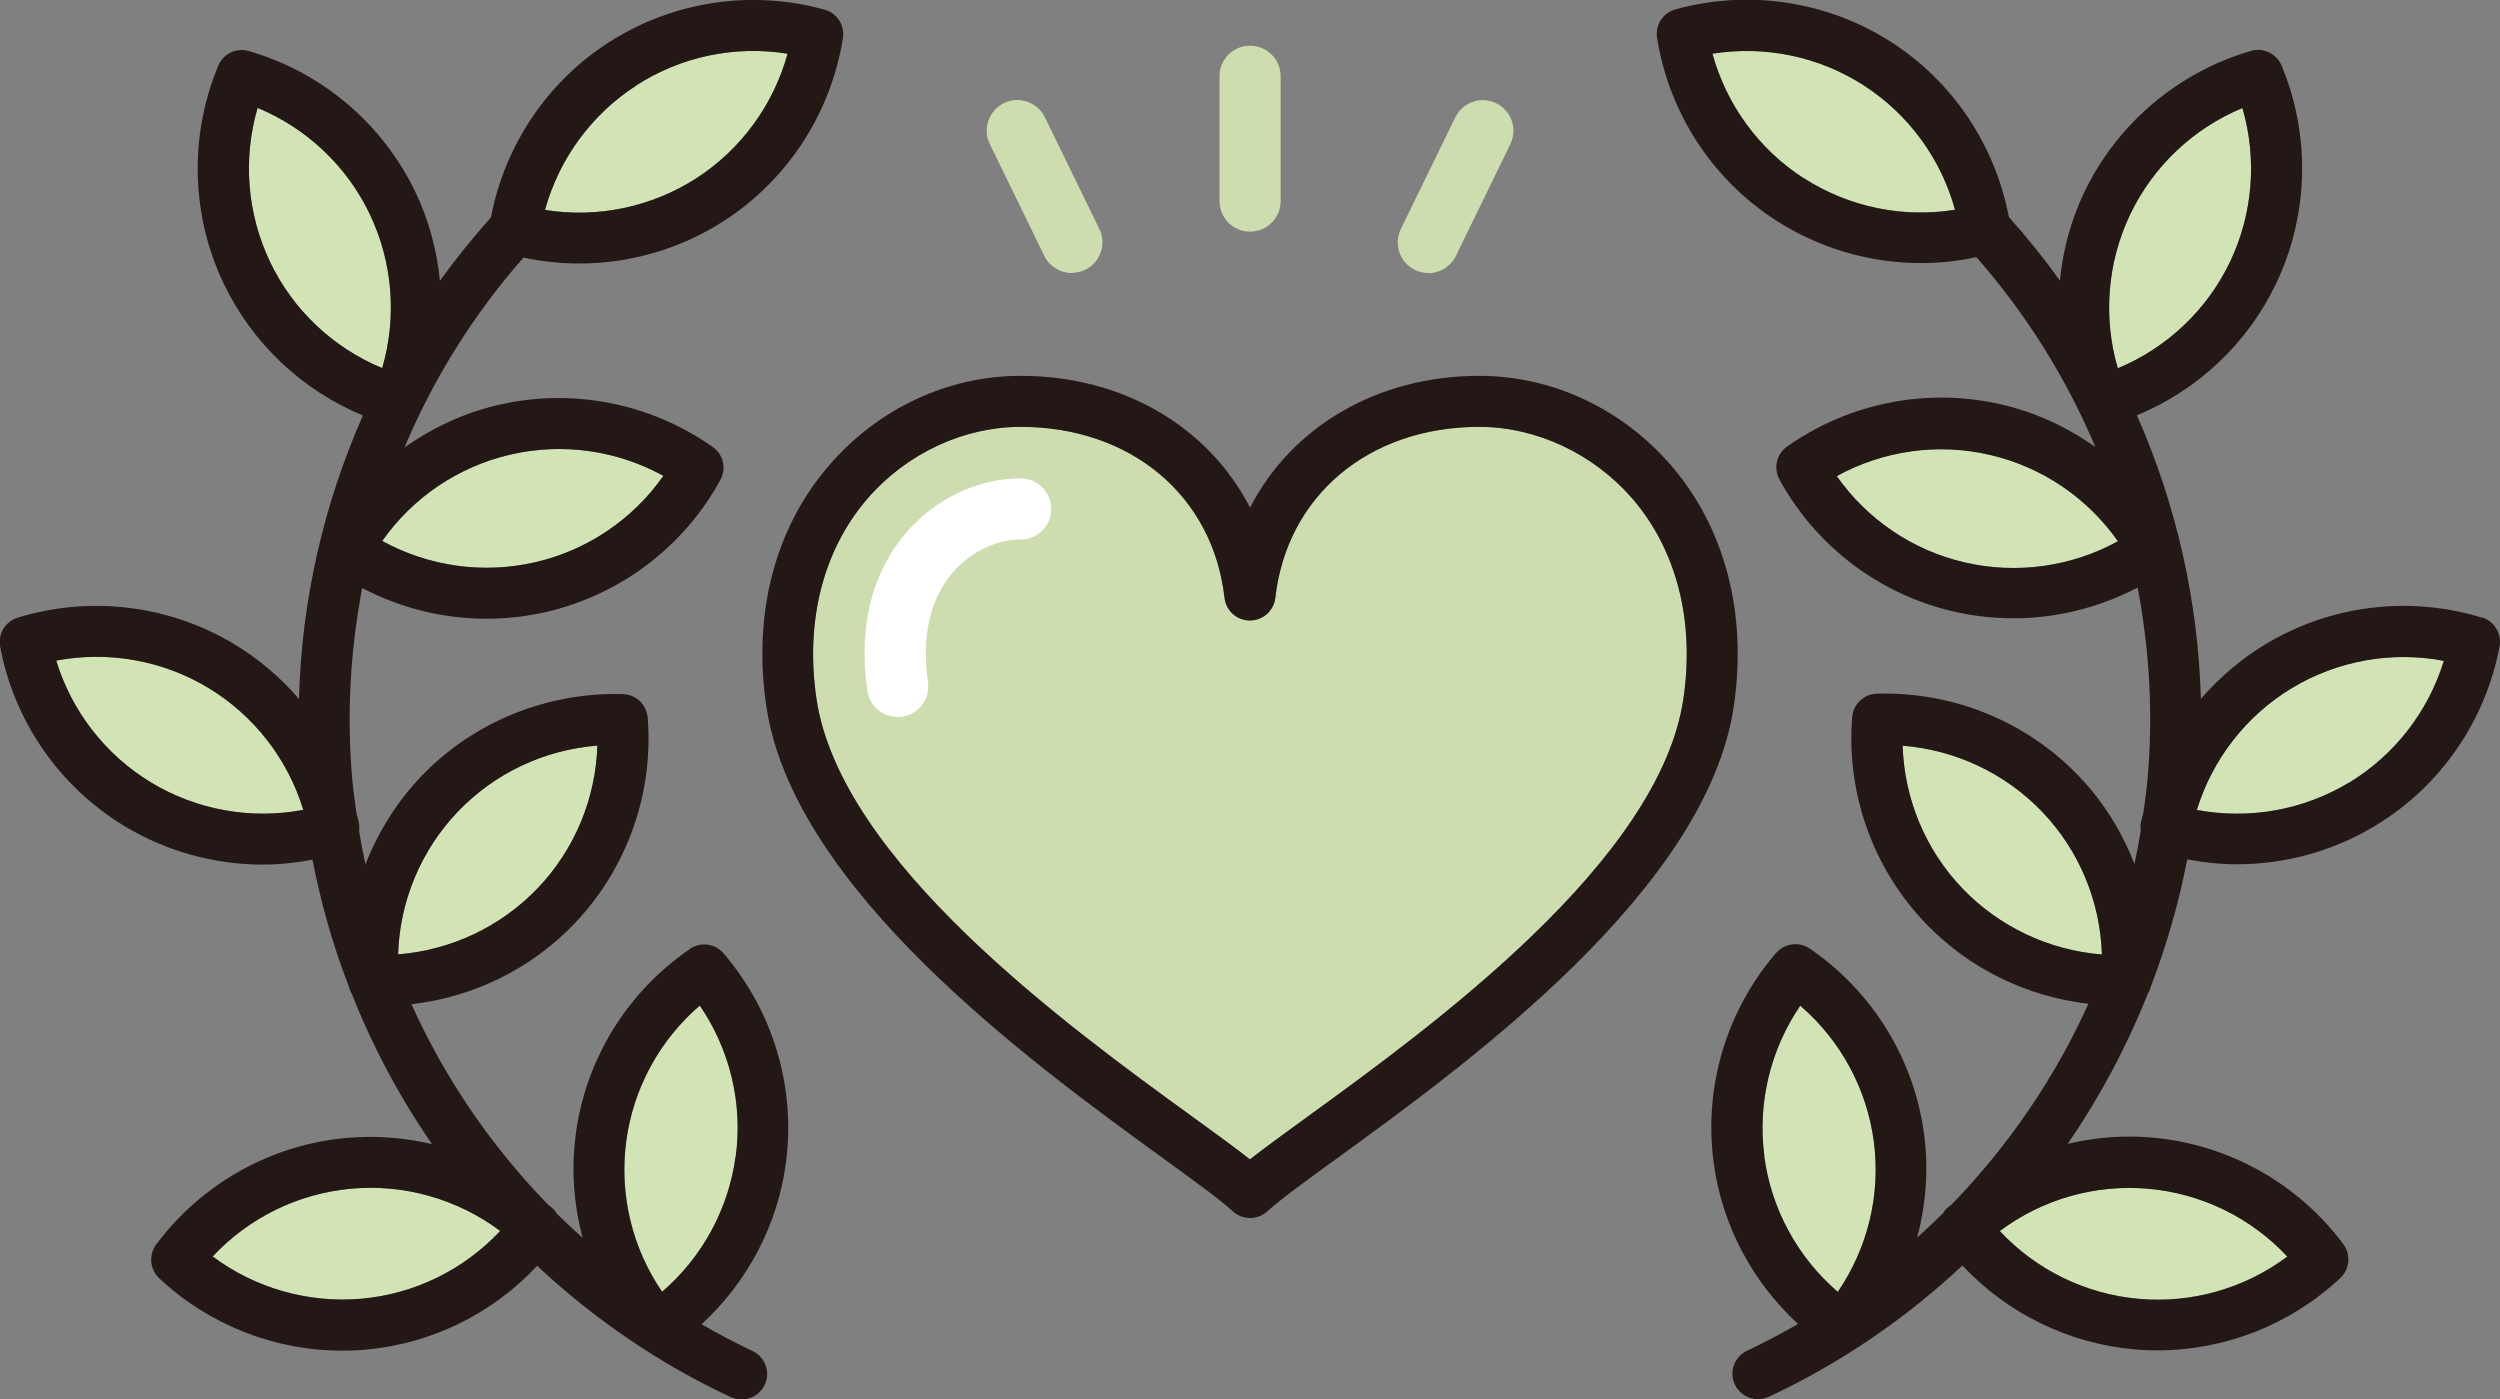 <?xml version="1.0" encoding="UTF-8"?>
<svg id="_レイヤー_1" data-name="レイヤー 1" xmlns="http://www.w3.org/2000/svg" width="168.49" height="94.31" viewBox="0 0 168.49 94.31">
  <rect x="0" y="0" width="168.49" height="94.31" fill="#808080" stroke="none"/>
  <defs>
    <style>
      .cls-1 {
        fill: #fff;
      }

      .cls-2 {
        fill: #cdddb0;
      }

      .cls-3 {
        fill: #d2e3b6;
      }

      .cls-4 {
        fill: #231815;
      }
    </style>
  </defs>
  <g>
    <path class="cls-2" d="M113.46,47.05c-1.59,10.97-17,22.15-25.28,28.16-1.57,1.14-2.92,2.12-3.94,2.92-1.02-.8-2.36-1.78-3.94-2.92-8.28-6.01-23.68-17.19-25.28-28.16-.76-5.23,.47-10.01,3.45-13.46,2.62-3.03,6.47-4.83,10.31-4.83,7.44,0,12.97,4.64,13.75,11.53,.1,.87,.83,1.52,1.71,1.52s1.61-.66,1.71-1.52c.78-6.9,6.31-11.53,13.75-11.53,3.84,0,7.69,1.81,10.31,4.83,2.98,3.45,4.21,8.23,3.45,13.46Z"/>
    <g>
      <path class="cls-3" d="M30.85,54.71c2.49-2.61,5.85-4.18,9.41-4.46-.11,3.57-1.53,7-4.02,9.61-2.49,2.6-5.85,4.18-9.41,4.46,.11-3.57,1.53-7,4.02-9.61Z"/>
      <path class="cls-3" d="M34.39,30.64c3.51-.82,7.19-.29,10.32,1.43-2.05,2.92-5.12,5.01-8.63,5.82-3.5,.81-7.18,.29-10.32-1.43,2.05-2.92,5.12-5.01,8.63-5.82Z"/>
      <path class="cls-3" d="M18.2,17.65c-1.55-3.25-1.84-6.95-.84-10.38,3.3,1.37,6.01,3.91,7.56,7.16,1.55,3.25,1.84,6.95,.84,10.38-3.3-1.37-6.01-3.91-7.56-7.16Z"/>
      <path class="cls-3" d="M42.89,5.75h0c3.03-1.95,6.66-2.7,10.19-2.13-.95,3.44-3.13,6.45-6.16,8.4-3.03,1.95-6.67,2.69-10.19,2.13,.95-3.44,3.14-6.45,6.16-8.39Z"/>
      <path class="cls-3" d="M10.19,52.74h0c-3.08-1.86-5.36-4.8-6.4-8.22,3.5-.66,7.17-.02,10.25,1.84,3.08,1.86,5.36,4.8,6.4,8.22-3.51,.67-7.17,.02-10.25-1.84Z"/>
      <path class="cls-3" d="M24.36,87.53c-3.59,.31-7.15-.71-10.02-2.85,2.44-2.61,5.77-4.25,9.36-4.57,3.58-.32,7.15,.71,10.02,2.85-2.44,2.61-5.77,4.25-9.36,4.57Z"/>
      <path class="cls-3" d="M49.59,77.9c-.47,3.57-2.25,6.83-4.96,9.16-2.02-2.95-2.89-6.56-2.42-10.13,.47-3.57,2.25-6.83,4.96-9.16,2.02,2.95,2.9,6.56,2.43,10.13Z"/>
    </g>
    <g>
      <path class="cls-3" d="M143.57,14.44c1.56-3.25,4.26-5.79,7.56-7.16,1,3.43,.71,7.13-.84,10.38-1.56,3.25-4.26,5.79-7.56,7.16-1-3.43-.71-7.13,.84-10.38Z"/>
      <path class="cls-3" d="M132.42,37.9c-3.51-.81-6.58-2.9-8.63-5.82,3.13-1.72,6.81-2.25,10.32-1.43,3.51,.81,6.58,2.9,8.63,5.82-3.13,1.72-6.81,2.24-10.32,1.43Z"/>
      <path class="cls-3" d="M121.57,12.01c-3.03-1.95-5.21-4.95-6.16-8.4,3.53-.56,7.17,.18,10.19,2.13,3.03,1.95,5.22,4.95,6.16,8.39-3.52,.57-7.16-.18-10.19-2.13Z"/>
      <path class="cls-3" d="M128.23,50.25c3.56,.28,6.92,1.86,9.41,4.46,2.49,2.6,3.91,6.04,4.02,9.61-3.56-.28-6.92-1.86-9.41-4.46-2.49-2.6-3.91-6.04-4.02-9.61Z"/>
      <path class="cls-3" d="M118.91,77.9c-.47-3.57,.41-7.18,2.42-10.13,2.71,2.33,4.49,5.59,4.96,9.16,.47,3.57-.41,7.18-2.43,10.13-2.71-2.33-4.49-5.59-4.96-9.16Z"/>
      <path class="cls-3" d="M144.79,80.11c3.59,.32,6.92,1.96,9.36,4.57-2.86,2.14-6.42,3.17-10.02,2.85-3.59-.32-6.92-1.96-9.36-4.57,2.86-2.14,6.42-3.17,10.02-2.85Z"/>
      <path class="cls-3" d="M158.3,52.74h0c-3.08,1.86-6.74,2.5-10.25,1.84,1.05-3.42,3.32-6.35,6.4-8.21,3.08-1.86,6.74-2.51,10.25-1.84-1.05,3.42-3.32,6.35-6.4,8.22Z"/>
    </g>
    <g>
      <path class="cls-4" d="M46.51,63.95c-4.24,2.89-7.05,7.45-7.71,12.53-.31,2.35-.13,4.7,.47,6.95-.6-.53-1.18-1.08-1.75-1.64-.07-.1-.12-.21-.21-.29-.12-.12-.26-.21-.39-.33-3.82-3.93-6.94-8.5-9.19-13.49,4.16-.47,8.07-2.38,11-5.45,3.53-3.7,5.33-8.76,4.92-13.87-.07-.87-.78-1.55-1.66-1.58-5.1-.15-10.09,1.86-13.62,5.56-1.64,1.72-2.89,3.75-3.74,5.92-.16-.74-.3-1.49-.43-2.24,.02-.17,.03-.34,0-.51-.05-.25-.12-.49-.18-.73-.1-.75-.21-1.51-.28-2.27-.38-4.34-.13-8.67,.67-12.88,2.59,1.36,5.47,2.07,8.37,2.07,1.35,0,2.71-.15,4.05-.46,4.99-1.16,9.26-4.4,11.72-8.89,.42-.77,.2-1.73-.52-2.23-4.19-2.95-9.45-3.99-14.44-2.83-2.3,.53-4.44,1.53-6.33,2.87,1.95-4.63,4.64-8.96,8.02-12.8,1.24,.26,2.49,.4,3.74,.4,3.43,0,6.82-.97,9.75-2.86,4.31-2.77,7.23-7.26,8.04-12.33,.14-.86-.4-1.69-1.24-1.92-4.94-1.37-10.24-.56-14.55,2.21-4.15,2.67-7.01,6.95-7.93,11.79-1.23,1.37-2.37,2.79-3.44,4.27-.21-2.05-.74-4.08-1.65-5.97-2.21-4.62-6.3-8.08-11.23-9.51-.84-.24-1.73,.18-2.06,.99-1.97,4.73-1.84,10.09,.38,14.71,1.93,4.02,5.28,7.17,9.37,8.86-2.65,6-4.14,12.49-4.31,19.11-1.23-1.44-2.7-2.69-4.35-3.69-4.38-2.64-9.71-3.3-14.61-1.79-.84,.26-1.34,1.1-1.18,1.96,.95,5.04,4,9.44,8.39,12.09h0c2.83,1.71,6.06,2.59,9.31,2.59,1.12,0,2.24-.12,3.35-.33,.57,2.93,1.38,5.79,2.45,8.55,.04,.17,.1,.33,.19,.47,1.42,3.59,3.24,7,5.42,10.15-1.86-.44-3.79-.59-5.74-.42-5.1,.45-9.78,3.07-12.85,7.18-.52,.7-.44,1.68,.2,2.28,3.35,3.14,7.77,4.88,12.33,4.88,.52,0,1.05-.02,1.58-.07,4.43-.39,8.55-2.42,11.56-5.65,3.82,3.57,8.19,6.58,13.05,8.85,.23,.11,.48,.16,.73,.16,.65,0,1.27-.37,1.56-.99,.4-.86,.03-1.88-.83-2.28-1.17-.55-2.31-1.16-3.43-1.8,3.09-2.84,5.14-6.69,5.69-10.9,.67-5.08-.87-10.21-4.21-14.1-.57-.66-1.54-.79-2.27-.3Zm-15.66-9.24c2.49-2.61,5.85-4.18,9.41-4.46-.11,3.57-1.53,7-4.02,9.61-2.49,2.6-5.85,4.18-9.41,4.46,.11-3.57,1.53-7,4.02-9.61Zm3.54-24.07c3.51-.82,7.19-.29,10.32,1.43-2.05,2.92-5.12,5.01-8.63,5.82-3.5,.81-7.18,.29-10.32-1.43,2.05-2.92,5.12-5.01,8.63-5.82Zm-16.19-12.99c-1.55-3.25-1.84-6.95-.84-10.38,3.3,1.37,6.01,3.91,7.56,7.16,1.55,3.25,1.84,6.95,.84,10.38-3.3-1.37-6.01-3.91-7.56-7.16ZM42.89,5.75h0c3.03-1.95,6.66-2.7,10.19-2.13-.95,3.44-3.13,6.45-6.16,8.4-3.03,1.95-6.67,2.69-10.19,2.13,.95-3.44,3.14-6.45,6.16-8.39ZM10.19,52.74h0c-3.08-1.86-5.36-4.8-6.4-8.22,3.5-.66,7.17-.02,10.25,1.84,3.08,1.86,5.36,4.8,6.4,8.22-3.51,.67-7.17,.02-10.25-1.84Zm14.16,34.79c-3.59,.31-7.15-.71-10.02-2.85,2.44-2.61,5.77-4.25,9.36-4.57,3.58-.32,7.15,.71,10.02,2.85-2.44,2.61-5.77,4.25-9.36,4.57Zm25.23-9.63c-.47,3.57-2.25,6.83-4.96,9.16-2.02-2.95-2.89-6.56-2.42-10.13,.47-3.57,2.25-6.83,4.96-9.16,2.02,2.95,2.9,6.56,2.43,10.13Z"/>
      <path class="cls-4" d="M167.28,41.63c-4.9-1.51-10.22-.85-14.6,1.79-1.65,1-3.11,2.25-4.35,3.68-.18-6.61-1.66-13.1-4.31-19.11,4.09-1.69,7.45-4.84,9.37-8.86,2.21-4.62,2.35-9.98,.38-14.71-.34-.81-1.22-1.23-2.06-.99-4.92,1.43-9.01,4.9-11.23,9.51-.91,1.9-1.45,3.92-1.65,5.97-1.06-1.48-2.21-2.91-3.44-4.28-.92-4.84-3.77-9.12-7.92-11.79-4.31-2.77-9.61-3.57-14.55-2.21-.84,.23-1.38,1.06-1.24,1.92,.8,5.06,3.73,9.56,8.04,12.32,2.93,1.88,6.32,2.86,9.74,2.86,1.25,0,2.5-.13,3.74-.4,3.37,3.84,6.07,8.17,8.02,12.8-1.89-1.34-4.03-2.34-6.33-2.87-4.99-1.16-10.25-.12-14.44,2.83-.72,.5-.94,1.46-.52,2.23,2.46,4.5,6.74,7.74,11.72,8.89,1.34,.31,2.7,.46,4.05,.46,2.91,0,5.78-.72,8.37-2.07,.8,4.21,1.05,8.54,.67,12.88-.07,.76-.17,1.52-.28,2.27-.06,.24-.13,.48-.18,.73-.03,.17-.02,.34,0,.51-.12,.75-.27,1.5-.43,2.24-.84-2.18-2.09-4.2-3.74-5.92-3.54-3.7-8.51-5.71-13.62-5.56-.87,.03-1.59,.71-1.66,1.58-.41,5.11,1.39,10.17,4.92,13.87,2.93,3.07,6.83,4.97,11,5.45-2.25,4.99-5.37,9.55-9.18,13.49-.13,.11-.27,.22-.4,.33-.09,.09-.15,.2-.22,.3-.57,.56-1.15,1.1-1.74,1.64,.59-2.24,.78-4.6,.47-6.95-.67-5.08-3.48-9.64-7.71-12.53-.72-.49-1.7-.36-2.27,.3-3.35,3.88-4.88,9.02-4.21,14.1,.55,4.21,2.6,8.05,5.69,10.9-1.12,.64-2.25,1.25-3.43,1.8-.86,.4-1.23,1.42-.83,2.28,.29,.62,.91,.99,1.56,.99,.24,0,.49-.05,.73-.16,4.85-2.27,9.23-5.28,13.05-8.85,3.01,3.22,7.13,5.25,11.56,5.65,.53,.05,1.05,.07,1.58,.07,4.55,0,8.97-1.73,12.33-4.88,.64-.6,.72-1.58,.2-2.28-3.06-4.11-7.75-6.72-12.85-7.18-1.94-.17-3.87-.02-5.73,.42,2.18-3.16,3.99-6.57,5.42-10.15,.09-.14,.14-.29,.19-.46,1.06-2.76,1.88-5.62,2.45-8.56,1.11,.21,2.23,.33,3.35,.33,3.25,0,6.47-.88,9.31-2.59,4.38-2.64,7.44-7.05,8.39-12.09,.16-.86-.35-1.7-1.18-1.96Zm-23.71-27.19c1.56-3.25,4.26-5.79,7.56-7.16,1,3.43,.71,7.13-.84,10.38-1.56,3.25-4.26,5.79-7.56,7.16-1-3.43-.71-7.13,.84-10.38Zm-11.15,23.47c-3.51-.81-6.58-2.9-8.63-5.82,3.13-1.72,6.81-2.25,10.32-1.43,3.51,.81,6.58,2.9,8.63,5.82-3.13,1.72-6.81,2.24-10.32,1.43Zm-10.85-25.89c-3.03-1.95-5.21-4.95-6.16-8.4,3.53-.56,7.17,.18,10.19,2.13,3.03,1.95,5.22,4.95,6.16,8.39-3.52,.57-7.16-.18-10.19-2.13Zm6.66,38.24c3.56,.28,6.92,1.86,9.41,4.46,2.49,2.6,3.91,6.04,4.02,9.61-3.56-.28-6.92-1.86-9.41-4.46-2.49-2.6-3.91-6.04-4.02-9.61Zm-9.32,27.65c-.47-3.57,.41-7.18,2.42-10.13,2.71,2.33,4.49,5.59,4.96,9.16,.47,3.57-.41,7.18-2.43,10.13-2.71-2.33-4.49-5.59-4.96-9.16Zm25.89,2.21c3.59,.32,6.92,1.96,9.36,4.57-2.86,2.14-6.42,3.17-10.02,2.85-3.59-.32-6.92-1.96-9.36-4.57,2.86-2.14,6.42-3.17,10.02-2.85Zm13.51-27.37h0c-3.08,1.86-6.74,2.5-10.25,1.84,1.05-3.42,3.32-6.35,6.4-8.21,3.08-1.86,6.74-2.51,10.25-1.84-1.05,3.42-3.32,6.35-6.4,8.22Z"/>
      <path class="cls-4" d="M112.61,31.35c-3.31-3.82-8.01-6.02-12.9-6.02-6.93,0-12.67,3.46-15.46,8.88-2.79-5.42-8.53-8.88-15.46-8.88-4.89,0-9.59,2.19-12.9,6.02-3.65,4.21-5.16,9.97-4.25,16.2,1.8,12.4,17.97,24.14,26.66,30.45,2.19,1.59,3.92,2.84,4.79,3.64,.33,.3,.74,.45,1.16,.45s.83-.15,1.16-.45c.88-.8,2.61-2.06,4.79-3.64,8.69-6.31,24.86-18.04,26.66-30.45,.9-6.23-.61-11.99-4.25-16.2Zm.85,15.71c-1.59,10.97-17,22.15-25.28,28.16-1.57,1.14-2.92,2.12-3.94,2.92-1.02-.8-2.36-1.78-3.94-2.92-8.28-6.01-23.68-17.19-25.28-28.16-.76-5.23,.47-10.01,3.45-13.46,2.62-3.03,6.47-4.83,10.31-4.83,7.44,0,12.97,4.64,13.75,11.53,.1,.87,.83,1.52,1.71,1.52s1.61-.66,1.71-1.52c.78-6.9,6.31-11.53,13.75-11.53,3.84,0,7.69,1.81,10.31,4.83,2.98,3.45,4.21,8.23,3.45,13.46Z"/>
    </g>
    <path class="cls-1" d="M60.5,48.32c-1.01,0-1.89-.74-2.04-1.76-.62-4.28,.29-7.98,2.64-10.69,1.97-2.28,4.84-3.63,7.69-3.63,1.14,0,2.06,.92,2.06,2.06s-.92,2.06-2.06,2.06c-1.66,0-3.37,.83-4.57,2.21-1.54,1.78-2.12,4.34-1.68,7.4,.16,1.13-.62,2.17-1.74,2.34-.1,.01-.2,.02-.3,.02Z"/>
  </g>
  <g>
    <path class="cls-2" d="M84.25,15.61c-1.14,0-2.06-.92-2.06-2.06V5.14c0-1.14,.92-2.06,2.06-2.06s2.06,.92,2.06,2.06V13.55c0,1.14-.92,2.06-2.06,2.06Z"/>
    <path class="cls-2" d="M72.23,18.4c-.76,0-1.5-.43-1.85-1.16l-3.67-7.53c-.5-1.02-.07-2.26,.95-2.76,1.02-.5,2.26-.07,2.76,.95l3.67,7.53c.5,1.02,.07,2.26-.95,2.75-.29,.14-.6,.21-.9,.21Z"/>
    <path class="cls-2" d="M96.26,18.4c-.3,0-.61-.07-.9-.21-1.02-.5-1.45-1.73-.95-2.75l3.67-7.53c.5-1.02,1.73-1.45,2.76-.95,1.02,.5,1.45,1.73,.95,2.76l-3.67,7.53c-.36,.73-1.09,1.16-1.85,1.16Z"/>
  </g>
</svg>